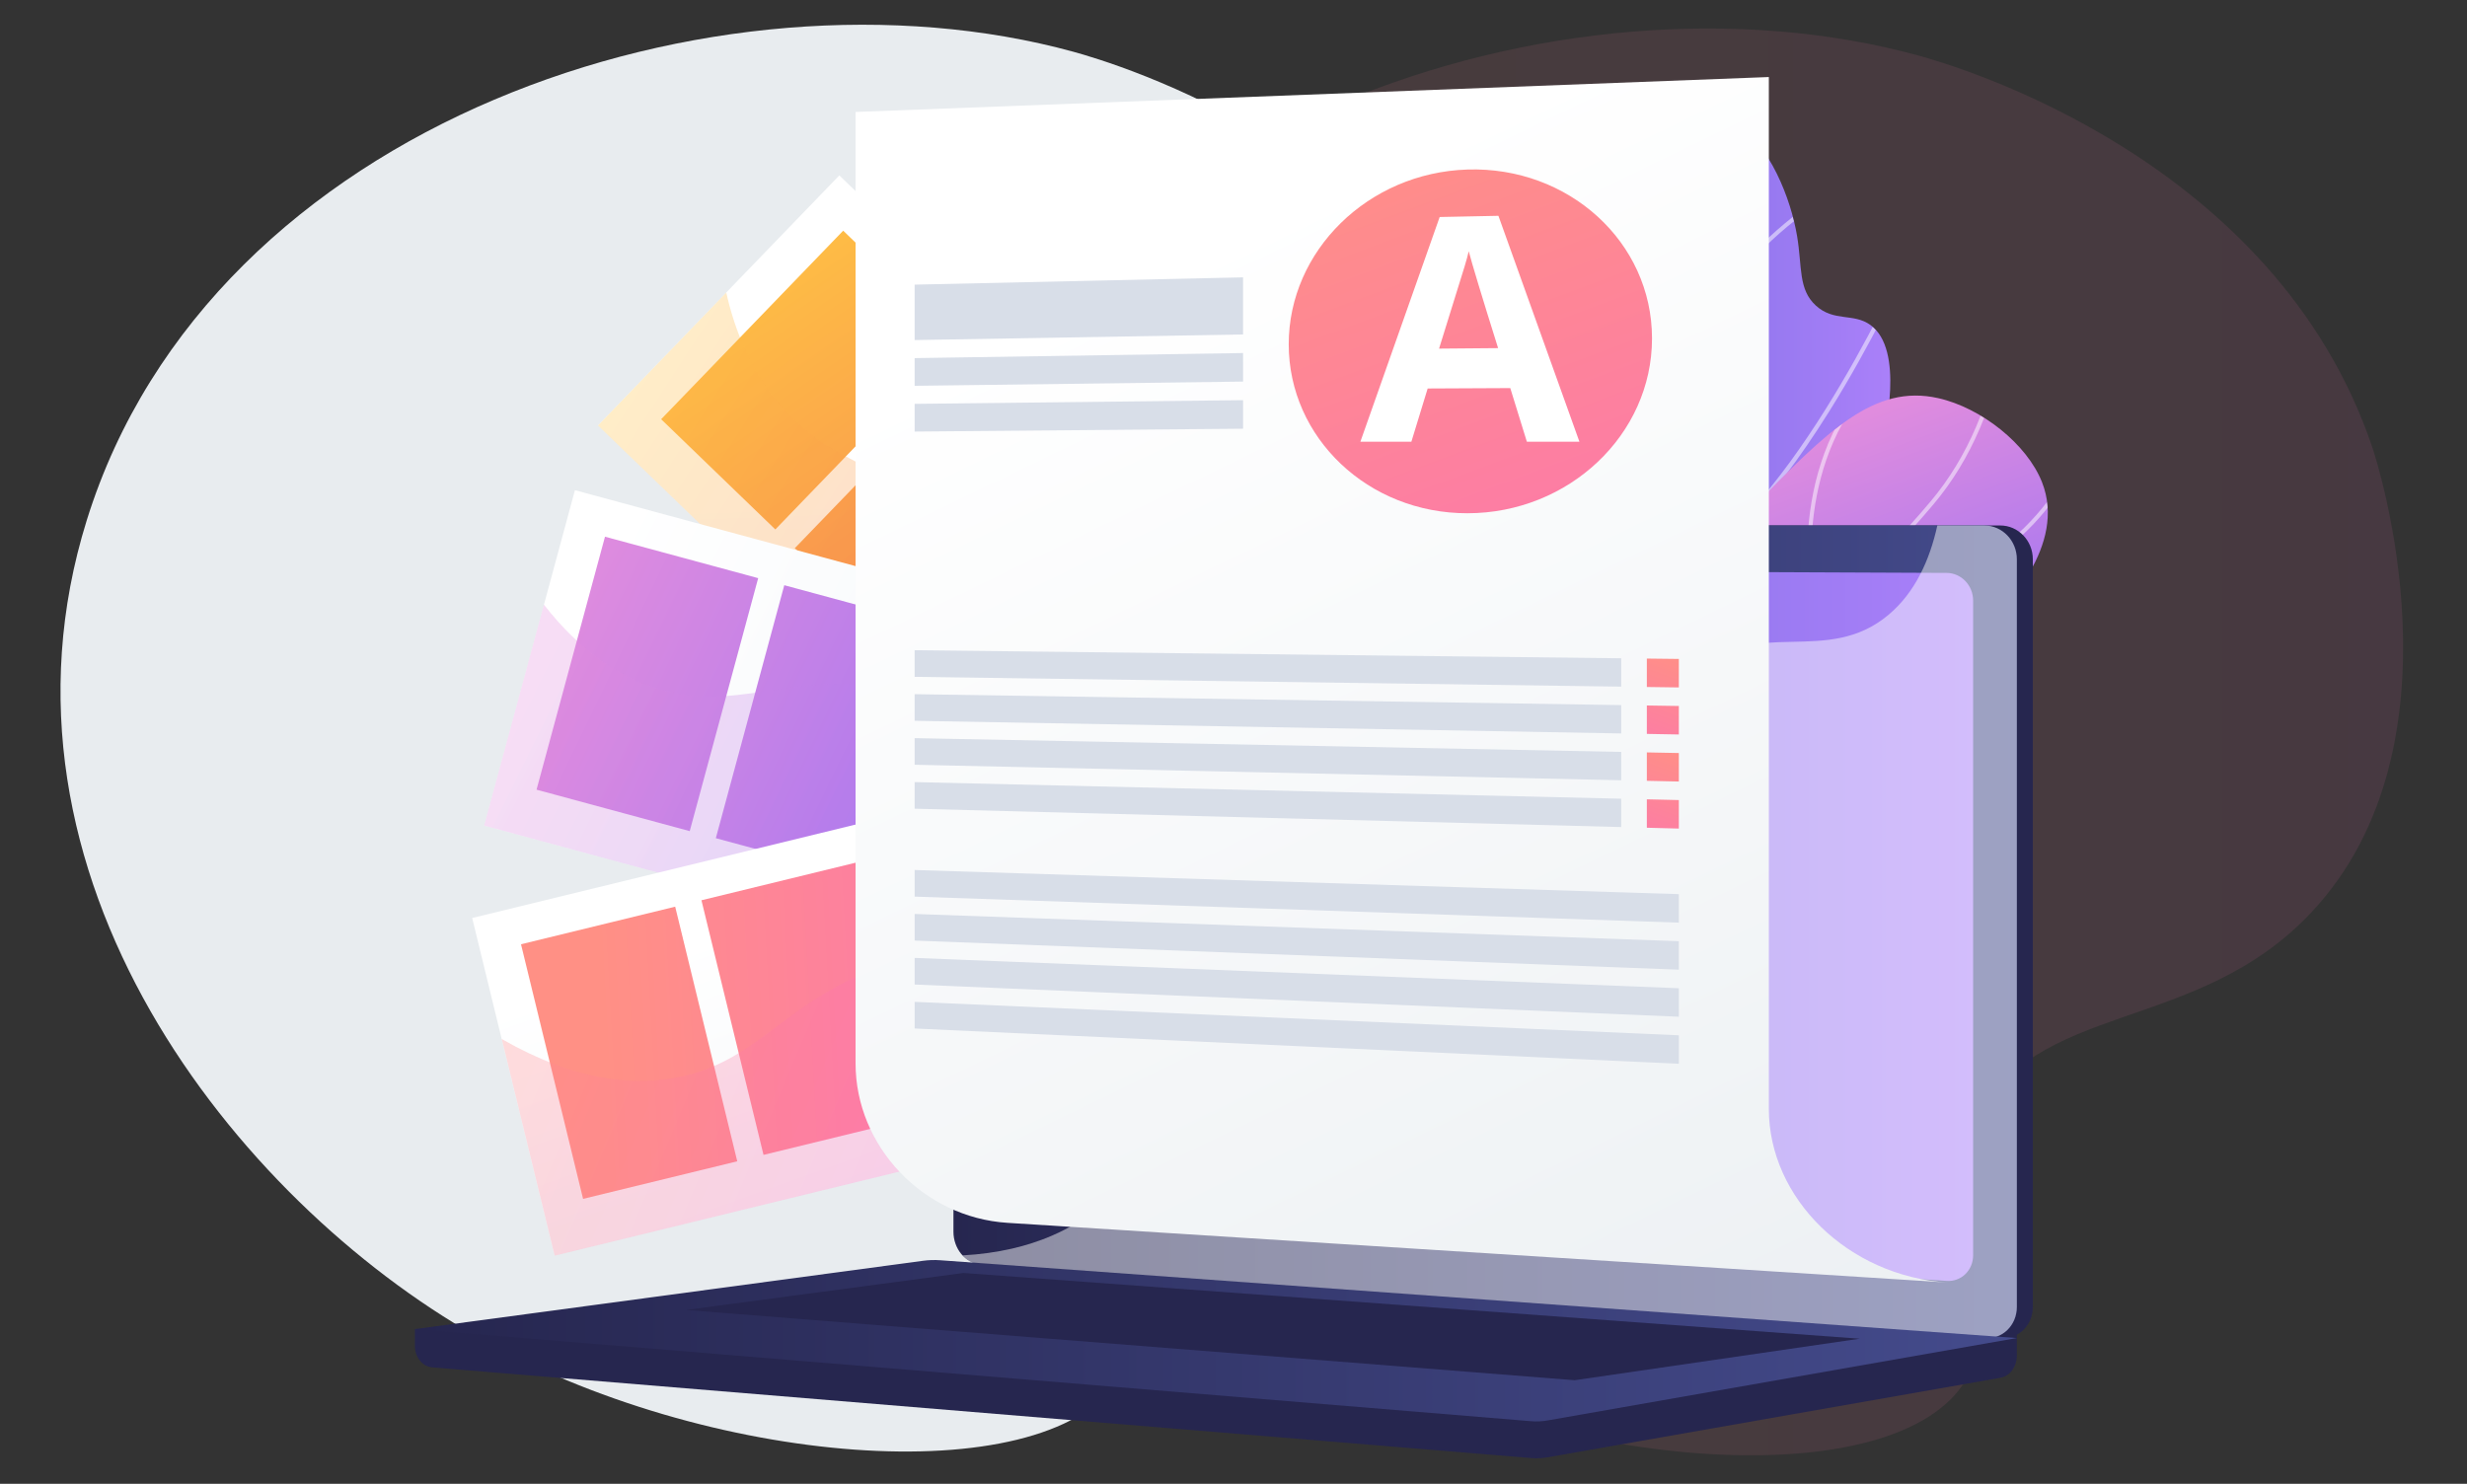 <?xml version="1.0" encoding="UTF-8"?><svg xmlns="http://www.w3.org/2000/svg" xmlns:xlink="http://www.w3.org/1999/xlink" viewBox="0 0 4336.55 2608.55"><rect x="0" y="0" width="4336.55" height="2608.55" fill="#333333" stroke="none"/><defs><style>.cls-1{fill:#26264f;}.cls-2{fill:url(#linear-gradient-2);}.cls-3,.cls-4{fill:#fff;}.cls-5{fill:url(#linear-gradient-17);}.cls-4{opacity:.48;}.cls-4,.cls-6{mix-blend-mode:soft-light;}.cls-7{fill:url(#linear-gradient-15);}.cls-8{fill:url(#linear-gradient-18);}.cls-9{fill:url(#linear-gradient);opacity:.1;}.cls-10{fill:url(#linear-gradient-28);}.cls-11{fill:url(#linear-gradient-14);}.cls-12{fill:url(#linear-gradient-20);}.cls-13{fill:url(#linear-gradient-6);}.cls-14{isolation:isolate;}.cls-15{fill:url(#linear-gradient-32);}.cls-16{fill:url(#linear-gradient-11);}.cls-17{clip-path:url(#clippath-1);}.cls-18{fill:url(#linear-gradient-10);}.cls-6{opacity:.5;}.cls-19{fill:url(#linear-gradient-16);}.cls-20{fill:url(#linear-gradient-31);}.cls-21{fill:#d8dee8;}.cls-22{mix-blend-mode:multiply;opacity:.3;}.cls-23{fill:url(#linear-gradient-21);}.cls-24{fill:url(#linear-gradient-25);}.cls-25{fill:url(#linear-gradient-5);}.cls-26{clip-path:url(#clippath);}.cls-27{fill:url(#linear-gradient-7);}.cls-28{fill:url(#linear-gradient-24);}.cls-29{fill:url(#linear-gradient-9);}.cls-30{fill:url(#linear-gradient-22);}.cls-31{fill:url(#linear-gradient-3);}.cls-32{fill:url(#linear-gradient-27);}.cls-33{fill:url(#linear-gradient-29);}.cls-34{fill:url(#linear-gradient-30);}.cls-35{fill:#e8ecef;}.cls-36{fill:url(#linear-gradient-23);}.cls-37{fill:url(#linear-gradient-19);}.cls-38{fill:url(#linear-gradient-4);}.cls-39{fill:url(#linear-gradient-8);}.cls-40{fill:url(#linear-gradient-12);}.cls-41{fill:url(#linear-gradient-13);}.cls-42{fill:url(#linear-gradient-26);}</style><linearGradient id="linear-gradient" x1="1591.84" y1="1304.28" x2="4224.27" y2="1304.28" gradientUnits="userSpaceOnUse"><stop offset="0" stop-color="#ff9085"/><stop offset="1" stop-color="#fb6fbb"/></linearGradient><linearGradient id="linear-gradient-2" x1="4465.46" y1="845.36" x2="4784.54" y2="1341.7" gradientTransform="translate(-2858.41 1246.9) rotate(11.19) scale(1 -1)" gradientUnits="userSpaceOnUse"><stop offset="0" stop-color="#fff"/><stop offset="1" stop-color="#f4f7fa"/></linearGradient><linearGradient id="linear-gradient-3" x1="5583.65" y1="-447.31" x2="5852.11" y2="902.06" gradientTransform="translate(-4222.59 529.92) scale(1 -1)" gradientUnits="userSpaceOnUse"><stop offset="0" stop-color="#ffc444"/><stop offset="1" stop-color="#f36f56"/></linearGradient><linearGradient id="linear-gradient-4" x1="5499.3" y1="-544.79" x2="5767.76" y2="804.58" gradientTransform="translate(-3987.68 1083.15) scale(1 -1)" xlink:href="#linear-gradient-3"/><linearGradient id="linear-gradient-5" x1="5436.3" y1="-534.9" x2="5704.76" y2="814.47" gradientTransform="translate(-3752.77 1636.38) scale(1 -1)" xlink:href="#linear-gradient-3"/><linearGradient id="linear-gradient-6" x1="5391.96" y1="-431.25" x2="5660.42" y2="918.12" gradientTransform="translate(-3517.86 2189.61) scale(1 -1)" xlink:href="#linear-gradient-3"/><linearGradient id="linear-gradient-7" x1="5065.85" y1="289.8" x2="4691.06" y2="1206.52" gradientTransform="translate(5033.65 -2390) rotate(145.18) scale(1 -1)" xlink:href="#linear-gradient-3"/><linearGradient id="linear-gradient-8" x1="5238.84" y1="517.38" x2="4767.82" y2="1370.79" gradientTransform="translate(-2763.93 -831.93) rotate(40.04) scale(1 -1)" xlink:href="#linear-gradient-2"/><linearGradient id="linear-gradient-9" x1="8450.18" y1="-2955.06" x2="8661.77" y2="-1819.14" gradientTransform="translate(-7358.35 -1505.88) scale(1 -1)" gradientUnits="userSpaceOnUse"><stop offset="0" stop-color="#e38ddd"/><stop offset="1" stop-color="#9571f6"/></linearGradient><linearGradient id="linear-gradient-10" x1="8391.4" y1="-2944.11" x2="8602.99" y2="-1808.2" gradientTransform="translate(-7043.2 -1094.11) scale(1 -1)" xlink:href="#linear-gradient-9"/><linearGradient id="linear-gradient-11" x1="8332.62" y1="-2933.17" x2="8544.21" y2="-1797.25" gradientTransform="translate(-6728.04 -682.35) scale(1 -1)" xlink:href="#linear-gradient-9"/><linearGradient id="linear-gradient-12" x1="8235.07" y1="-3130.36" x2="8446.66" y2="-1994.44" gradientTransform="translate(-6412.89 -270.58) scale(1 -1)" xlink:href="#linear-gradient-9"/><linearGradient id="linear-gradient-13" x1="5339.36" y1="572.87" x2="4868.34" y2="1426.27" gradientTransform="translate(5033.65 -2390) rotate(145.18) scale(1 -1)" xlink:href="#linear-gradient-9"/><linearGradient id="linear-gradient-14" x1="5015.77" y1="1255.55" x2="5162.64" y2="1797.45" gradientTransform="translate(-1491.56 -2489.04) rotate(68.88) scale(1 -1)" xlink:href="#linear-gradient-2"/><linearGradient id="linear-gradient-15" x1="9778.81" y1="-6428.93" x2="9990.41" y2="-5292.96" gradientTransform="translate(-8680.8 -4532.71) scale(1 -1)" xlink:href="#linear-gradient"/><linearGradient id="linear-gradient-16" x1="9707.06" y1="-6487.58" x2="9918.67" y2="-5351.61" gradientTransform="translate(-8363.61 -4283.57) scale(1 -1)" xlink:href="#linear-gradient"/><linearGradient id="linear-gradient-17" x1="9640.7" y1="-6517.32" x2="9852.31" y2="-5381.34" gradientTransform="translate(-8046.41 -4034.44) scale(1 -1)" xlink:href="#linear-gradient"/><linearGradient id="linear-gradient-18" x1="9569.07" y1="-6575.34" x2="9780.68" y2="-5439.36" gradientTransform="translate(-7729.22 -3785.3) scale(1 -1)" xlink:href="#linear-gradient"/><linearGradient id="linear-gradient-19" x1="5631.21" y1="835.96" x2="5195.65" y2="1524.76" gradientTransform="translate(5033.65 -2390) rotate(145.18) scale(1 -1)" xlink:href="#linear-gradient"/><linearGradient id="linear-gradient-20" x1="5541.22" y1="1168.88" x2="5671.13" y2="1168.88" gradientTransform="translate(7974.77 280.17) rotate(178.99) scale(1 -1)" xlink:href="#linear-gradient-9"/><linearGradient id="linear-gradient-21" x1="1006.18" y1="841.39" x2="1835.74" y2="841.39" gradientTransform="translate(4329.01) rotate(-180) scale(1 -1)" gradientUnits="userSpaceOnUse"><stop offset="0" stop-color="#aa80f9"/><stop offset="1" stop-color="#6165d7"/></linearGradient><clipPath id="clippath"><path class="cls-23" d="M2493.28,1503.97c64.05-60.1,148.56-157.72,186.8-295.74,50.15-181.01-23.34-272.48-15.05-578.94,5.24-193.77,10.85-328.95,108.54-401.25,76.55-56.66,200.49-67.92,275.7-15.41,62.54,43.67,98.72,136.54,109.76,202.84,9,54.03,1.77,93.26,32.92,121.72,31.83,29.09,66.19,12.62,95.95,34.16,60.36,43.69,25.41,188.41,19.76,211.8-62.83,260.18-302.57,435.66-408.06,510.94-87.23,62.25-222.16,145.19-406.32,209.86Z"/></clipPath><linearGradient id="linear-gradient-22" x1="1374.45" y1="826.36" x2="1171.5" y2="1371.12" gradientTransform="translate(4329.01) rotate(-180) scale(1 -1)" xlink:href="#linear-gradient-9"/><linearGradient id="linear-gradient-23" x1="1374.45" y1="826.36" x2="1171.5" y2="1371.12" gradientTransform="translate(4329.01) rotate(-180) scale(1 -1)" xlink:href="#linear-gradient-9"/><clipPath id="clippath-1"><path class="cls-36" d="M2528.35,1365.31c124.54,61,291.89,120.95,477.68,125.39,47.41,1.14,340.3,8.15,364.64-115.07,8.57-43.4-23.42-66.31-12.97-124.54,12.38-69,65.22-81,128.21-144.09,37.59-37.65,147.6-147.82,103.56-259.35-26.32-66.65-106.45-130.76-182.75-147.77-111.92-24.95-193.66,56.32-329.59,196.24-120.5,124.03-125.28,166.41-213.61,254.21-65.55,65.16-169.85,148.11-335.17,214.99Z"/></clipPath><linearGradient id="linear-gradient-24" x1="783.8" y1="1638.28" x2="2653.02" y2="1638.28" gradientTransform="translate(4329.01) rotate(-180) scale(1 -1)" gradientUnits="userSpaceOnUse"><stop offset="0" stop-color="#444b8c"/><stop offset="1" stop-color="#26264f"/></linearGradient><linearGradient id="linear-gradient-25" x1="860.57" y1="1626" x2="2589.8" y2="1626" gradientTransform="translate(4329.01) rotate(-180) scale(1 -1)" gradientUnits="userSpaceOnUse"><stop offset="0" stop-color="#aa80f9"/><stop offset="1" stop-color="#6165d7"/></linearGradient><linearGradient id="linear-gradient-26" x1="783.8" y1="2357" x2="3599.7" y2="2357" xlink:href="#linear-gradient-24"/><linearGradient id="linear-gradient-27" x1="2299.55" y1="460.18" x2="1247.89" y2="2635.03" gradientTransform="translate(4329.01) rotate(-180) scale(1 -1)" gradientUnits="userSpaceOnUse"><stop offset="0" stop-color="#fff"/><stop offset="1" stop-color="#ebeff2"/></linearGradient><linearGradient id="linear-gradient-28" x1="1894.78" y1="195.22" x2="1444.07" y2="1407.84" gradientTransform="translate(4329.01) rotate(-180) scale(1 -1)" xlink:href="#linear-gradient"/><linearGradient id="linear-gradient-29" x1="1389.82" y1="1139.24" x2="1490.76" y2="1412.68" gradientTransform="translate(4329.01) rotate(-180) scale(1 -1)" xlink:href="#linear-gradient"/><linearGradient id="linear-gradient-30" x1="1362.85" y1="1148.76" x2="1463.46" y2="1421.31" gradientTransform="translate(4329.01) rotate(-180) scale(1 -1)" xlink:href="#linear-gradient"/><linearGradient id="linear-gradient-31" x1="1389.93" y1="1304.7" x2="1490.21" y2="1576.37" gradientTransform="translate(4329.01) rotate(-180) scale(1 -1)" xlink:href="#linear-gradient"/><linearGradient id="linear-gradient-32" x1="1363.13" y1="1314.7" x2="1463.08" y2="1585.48" gradientTransform="translate(4329.01) rotate(-180) scale(1 -1)" xlink:href="#linear-gradient"/></defs><g class="cls-14"><g id="Illustration"><g><path class="cls-35" d="M152.56,914.44C371.62,211.27,1265.72-79.18,1886.5,90.9c67.13,18.39,626.35,181,798.04,688.53,8.58,25.36,169.14,522.63-106.36,817.17-203.79,217.88-484.61,152.07-595.78,372.24-96.87,191.84,70.54,332.5-18.4,460.15-135.48,194.45-720.89,150.77-1127.07-80.11C417.52,2110.49-42.55,1540.76,152.56,914.44Z"/><path class="cls-9" d="M1638.04,921.08C1857.09,217.9,2751.2-72.55,3371.97,97.53c67.13,18.39,626.35,181,798.04,688.53,8.58,25.36,169.14,522.63-106.36,817.17-203.79,217.88-484.61,152.07-595.78,372.24-96.87,191.84,70.54,332.5-18.4,460.15-135.48,194.45-720.89,150.77-1127.07-80.11-419.41-238.4-879.48-808.13-684.37-1434.44Z"/><g><g><rect class="cls-2" x="1554.35" y="274.94" width="610.82" height="1658.11" transform="translate(3945.68 532.6) rotate(133.99)"/><rect class="cls-31" x="1192.22" y="528.76" width="460.72" height="278.96" transform="translate(2891.34 108.76) rotate(133.99)"/><rect class="cls-38" x="1427.13" y="755.5" width="460.72" height="278.96" transform="translate(3452.54 323.95) rotate(133.99)"/><rect class="cls-25" x="1662.04" y="982.24" width="460.72" height="278.96" transform="translate(4013.73 539.14) rotate(133.99)"/><rect class="cls-13" x="1896.95" y="1208.98" width="460.72" height="278.96" transform="translate(4574.93 754.33) rotate(133.99)"/><g class="cls-22"><path class="cls-27" d="M1051.15,747.98l225.5-233.63c14.45,64.97,41.61,132.84,90.97,192.63,93.93,113.78,201.7,117.79,364.66,218.26,170.08,104.87,217.5,202.12,348.12,340.81,95.31,101.19,235.74,225.32,443.71,343.42l-279.95,290.04L1051.15,747.98Z"/></g></g><g><rect class="cls-39" x="1425.7" y="544.02" width="610.82" height="1658.11" transform="translate(3508.68 60.69) rotate(105.14)"/><rect class="cls-29" x="907.58" y="1062.82" width="460.72" height="278.96" transform="translate(2595.72 417.89) rotate(105.14)"/><rect class="cls-18" x="1222.73" y="1148.1" width="460.72" height="278.96" transform="translate(3075.51 221.23) rotate(105.14)"/><rect class="cls-16" x="1537.89" y="1233.37" width="460.72" height="278.96" transform="translate(3555.3 24.56) rotate(105.14)"/><rect class="cls-40" x="1853.04" y="1318.65" width="460.72" height="278.96" transform="translate(4035.08 -172.11) rotate(105.14)"/><g class="cls-22"><path class="cls-41" d="M851.06,1451.35l105.07-388.33c66.61,85.54,133.58,124.08,187.2,143.13,150.66,53.53,240.67-30.74,438.41,5.03,185.42,33.54,262.53,135.9,387.71,211.49,119.09,71.92,299.28,130.22,580.57,98.06l-98.41,363.71-1600.56-433.08Z"/></g></g><g><rect class="cls-11" x="1402.59" y="885.26" width="610.82" height="1658.11" transform="translate(2968.85 -351.21) rotate(76.3)"/><rect class="cls-7" x="875.67" y="1711.43" width="460.72" height="278.96" transform="translate(2642.2 337.85) rotate(76.3)"/><rect class="cls-19" x="1192.87" y="1634.07" width="460.72" height="278.96" transform="translate(2809.1 -29.34) rotate(76.3)"/><rect class="cls-5" x="1510.06" y="1556.72" width="460.72" height="278.96" transform="translate(2975.99 -396.53) rotate(76.3)"/><rect class="cls-8" x="1827.25" y="1479.37" width="460.72" height="278.96" transform="translate(3142.89 -763.72) rotate(76.3)"/><g class="cls-22"><path class="cls-37" d="M974.91,2207.45l-92.88-380.85c129.82,74.52,227.73,79.94,295.35,69.68,158.07-23.99,197.6-140.79,388.78-202.68,179.27-58.03,295.59-4.24,441.63,3.25,129.47,6.64,300.13-22.23,511.1-156.65l66.92,274.41-1610.91,392.84Z"/></g></g><circle class="cls-12" cx="2390.11" cy="1547.98" r="64.96" transform="translate(-394.54 2143.45) rotate(-45)"/></g><g><g><path class="cls-23" d="M2493.28,1503.97c64.05-60.1,148.56-157.72,186.8-295.74,50.15-181.01-23.34-272.48-15.05-578.94,5.24-193.77,10.85-328.95,108.54-401.25,76.55-56.66,200.49-67.92,275.7-15.41,62.54,43.67,98.72,136.54,109.76,202.84,9,54.03,1.77,93.26,32.92,121.72,31.83,29.09,66.19,12.62,95.95,34.16,60.36,43.69,25.41,188.41,19.76,211.8-62.83,260.18-302.57,435.66-408.06,510.94-87.23,62.25-222.16,145.19-406.32,209.86Z"/><g class="cls-26"><g class="cls-6"><path class="cls-3" d="M2420.41,1552.9c111.75-42.46,207.94-93.13,285.91-150.58,115.49-85.11,187.43-182.92,213.82-290.7,20.63-84.26,12.99-175.47,3.31-290.95-8.02-95.74-22.33-162.78-34.95-221.93-16.33-76.53-29.22-136.98-20.28-224.32,9.09-88.75,38.37-177.02,87.03-262.35l-6.21-3.55c-49.16,86.2-78.75,175.41-87.94,265.16-9.06,88.46,3.94,149.4,20.4,226.54,12.58,58.94,26.83,125.75,34.81,221.02,10,119.34,17.22,205.55-3.13,288.67-25.98,106.11-97.01,202.55-211.12,286.64-77.44,57.07-173.06,107.42-284.2,149.65l2.54,6.69Z"/><path class="cls-3" d="M2914.55,755.15l1.15-3.87c51.43-172.65,143.75-280.71,212.14-340.96,74.13-65.31,136.92-90.1,137.55-90.34l-2.58-6.67c-.64,.25-64.38,25.37-139.43,91.41-68.65,60.42-161.13,168.41-213.32,340.53-14.29-6.95-68.16-35.23-122.04-90.75-57.64-59.4-127.13-163.07-130.83-319.67l-7.15,.17c3.76,159.06,74.44,264.37,133.07,324.7,63.52,65.38,127.13,93.56,127.77,93.83l3.7,1.62Z"/><path class="cls-3" d="M2927.92,1013.12l2.49-.73c84.42-24.78,180.16-121.81,284.55-288.41,77.53-123.73,131.11-241.77,131.64-242.95l-6.52-2.94c-2.11,4.67-212.33,465.58-409.22,526.69-10.02-14.35-69.11-97.42-143.43-170.33-42.86-42.05-115.14-69.25-168.23-84.67-57.34-16.65-105.29-23.53-105.77-23.59l-1,7.08c1.89,.27,189.84,27.64,269.99,106.28,80.76,79.24,143.41,170.51,144.03,171.42l1.47,2.15Z"/><path class="cls-3" d="M2734.94,1379.28l7.08-.84c.94-.11,95.7-11.72,219.43-54.86,114.22-39.83,277.3-115.46,405.52-249.61l247.26-258.7-5.17-4.94-247.26,258.7c-127.18,133.07-289.1,208.17-402.53,247.74-103.77,36.2-186.97,50.08-211.05,53.6,47.15-87.01,38.33-181.65-25.7-274.17-49.28-71.21-114.59-116.71-115.25-117.16l-4.07,5.89c.65,.45,65.02,45.32,113.54,115.5,64.7,93.59,72.02,185.33,21.75,272.68l-3.56,6.18Z"/></g></g></g><g><path class="cls-30" d="M2528.35,1365.31c124.54,61,291.89,120.95,477.68,125.39,47.41,1.14,340.3,8.15,364.64-115.07,8.57-43.4-23.42-66.31-12.97-124.54,12.38-69,65.22-81,128.21-144.09,37.59-37.65,147.6-147.82,103.56-259.35-26.32-66.65-106.45-130.76-182.75-147.77-111.92-24.95-193.66,56.32-329.59,196.24-120.5,124.03-125.28,166.41-213.61,254.21-65.55,65.16-169.85,148.11-335.17,214.99Z"/><g class="cls-17"><g class="cls-6"><path class="cls-3" d="M2531.3,1364.36c137,0,276.57-36.18,416.75-108.23,203.89-104.8,358.02-259.29,451.41-370.44,65.15-77.54,107.91-177.41,127.08-296.85l-7.06-1.14c-18.96,118.14-61.18,216.85-125.49,293.38-92.97,110.65-246.37,264.42-449.21,368.68-194.7,100.08-388.12,130.43-574.89,90.24-140.2-30.17-271.72-97.29-390.88-199.5l-4.66,5.43c120.08,102.99,252.66,170.64,394.04,201.06,53.8,11.58,108.16,17.36,162.91,17.36Z"/><path class="cls-3" d="M3188.13,1093.08l3.19-.4c353.81-44.59,447.73-246.73,468.09-307.63,.38-1.13,.62-1.88,.76-2.21l-6.44-3.1c-.18,.36-.55,1.39-1.1,3.05-19.96,59.7-111.95,257.49-458.94,302.38-5.88-28.72-44.89-246.84,86.91-401.26l-5.44-4.65c-143.01,167.55-88.33,408.28-87.76,410.69l.74,3.13Z"/><path class="cls-3" d="M3275.04,1367.6c10.18,0,19.75-.37,28.72-1.01,85.11-6.09,133.34-36.25,135.36-37.53l-3.84-6.03c-.48,.31-49.04,30.6-132.49,36.47-76.79,5.39-199.64-9.39-349.37-110.17,.57-20.15,8.66-196.81,117.54-385.34l116.97-202.55-6.2-3.58-116.97,202.55c-116.11,201.05-118.53,388.9-118.54,390.77v1.91s1.57,1.07,1.57,1.07c134.92,91.26,248.62,113.45,327.24,113.45Z"/></g></g></g></g><g><path class="cls-1" d="M729.31,2336.53l2815.9-24v71.02c0,19.28-12.28,35.67-28.92,38.59l-796.25,139.85c-9.45,1.66-19.03,2.1-28.57,1.31l-1931.57-159.45c-17.24-1.42-30.6-17.87-30.6-37.67v-29.65Z"/><g><path class="cls-1" d="M1751.19,2222.71l1764.9,129.92c31.58,2.32,57.26-22.38,57.26-55.18V983.18c0-32.8-25.68-59.4-57.26-59.4H1751.19c-26.02,0-47.06,24.04-47.06,53.69v1188.08c0,29.65,21.04,55.24,47.06,57.16Z"/><path class="cls-28" d="M1723.05,2222.71l1764.9,129.92c31.58,2.32,57.26-22.38,57.26-55.18V983.18c0-32.8-25.68-59.4-57.26-59.4H1723.05c-26.02,0-47.06,24.04-47.06,53.69v1188.08c0,29.65,21.04,55.24,47.06,57.16Z"/><path class="cls-24" d="M1778.03,2138.95l1643.82,112.85c25.7,1.76,46.59-18.51,46.59-45.29V1055.87c0-26.78-20.89-48.58-46.59-48.69l-1643.82-7.09c-21.46-.09-38.83,19.61-38.83,44v1048.03c0,24.39,17.36,45.36,38.82,46.83Z"/><path class="cls-3" d="M2543.17,959.73c0,12.21,9.08,22.14,20.3,22.18,11.23,.04,20.35-9.86,20.35-22.1s-9.11-22.17-20.35-22.18c-11.22,0-20.3,9.89-20.3,22.1Z"/><path class="cls-4" d="M3487.96,2352.64l-1755.97-129.26-8.94-.66c-11.94-.88-22.79-6.78-31.08-15.73,126.36-6.92,204.85-51.76,255.48-98.09,101.67-93.05,84.04-184.81,193.68-245.99,136.75-76.31,244.28,20.38,348.06-75.02,62.91-57.84,32.03-100.97,109.44-187.4,85.74-95.73,141.57-63.55,227.74-149.71,108.96-108.94,54.46-193.7,148.32-271.92,113.86-94.89,236.64-7.06,345.03-98.07,46.75-39.25,72.4-96.31,85.79-157h82.46c31.58,0,57.26,26.59,57.26,59.4v1314.27c0,32.8-25.67,57.5-57.25,55.18Z"/></g><path class="cls-42" d="M1652.71,2215.51l1892.51,136.76-825.17,144.93c-9.45,1.66-19.03,2.1-28.57,1.31l-1962.17-161.98,893.29-120.09c9.99-1.34,20.07-1.65,30.1-.93Z"/><polygon class="cls-1" points="3269.07 2353.44 1693.5 2237.89 1205.88 2302.92 2767.87 2426.43 3269.07 2353.44"/></g><g><g><path class="cls-32" d="M1503.93,1869.51c0,145.41,118.61,270.81,266.98,280.23l1652.68,104.93h0c-174.76-11.1-314.3-147.78-314.3-305.45V135.42s-1605.36,61.42-1605.36,61.42V1869.51Z"/><path class="cls-10" d="M2265.35,605.25c0,164.26,139.46,297.26,314.23,297.06,177.86-.2,324.37-137.82,324.37-307.37s-146.51-302.44-324.37-296.9c-174.77,5.45-314.23,142.95-314.23,307.21Z"/><polygon class="cls-21" points="1607.79 597.83 2185.09 587.96 2185.09 487.6 1607.79 500.4 1607.79 597.83"/><polygon class="cls-21" points="1607.79 678.26 2185.09 670.82 2185.09 620.64 1607.79 629.55 1607.79 678.26"/><polygon class="cls-21" points="1607.79 758.69 2185.09 753.68 2185.09 703.5 1607.79 709.98 1607.79 758.69"/><g><polygon class="cls-21" points="1607.79 1189.89 2849.79 1207.1 2849.79 1157.26 1607.79 1143.09 1607.79 1189.89"/><polygon class="cls-33" points="2951.11 1208.51 2894.86 1207.73 2894.86 1157.78 2951.11 1158.42 2951.11 1208.51"/></g><g><polygon class="cls-21" points="1607.79 1267.16 2849.79 1289.39 2849.79 1239.56 1607.79 1220.36 1607.79 1267.16"/><polygon class="cls-34" points="2951.11 1291.21 2894.86 1290.2 2894.86 1240.25 2951.11 1241.12 2951.11 1291.21"/></g><g><polygon class="cls-21" points="1607.79 1344.44 2849.79 1371.69 2849.79 1321.85 1607.79 1297.64 1607.79 1344.44"/><polygon class="cls-20" points="2951.11 1373.91 2894.86 1372.68 2894.86 1322.73 2951.11 1323.82 2951.11 1373.91"/></g><g><polygon class="cls-21" points="1607.79 1421.72 2849.79 1453.98 2849.79 1404.14 1607.79 1374.91 1607.79 1421.72"/><polygon class="cls-15" points="2951.11 1456.61 2894.86 1455.15 2894.86 1405.2 2951.11 1406.52 2951.11 1456.61"/></g><polygon class="cls-21" points="1607.79 1576.27 2951.11 1622.01 2951.11 1571.93 1607.79 1529.46 1607.79 1576.27"/><polygon class="cls-21" points="1607.79 1653.54 2951.11 1704.71 2951.11 1654.63 1607.79 1606.74 1607.79 1653.54"/><polygon class="cls-21" points="1607.79 1730.82 2951.11 1787.41 2951.11 1737.33 1607.79 1684.02 1607.79 1730.82"/><polygon class="cls-21" points="1607.79 1808.09 2951.11 1870.12 2951.11 1820.03 1607.79 1761.29 1607.79 1808.09"/></g><path class="cls-3" d="M2391.32,776.47l139.37-394.98,103.26-2.1,142.37,397.09h-92.39s-29.14-94.23-29.14-94.23l-145.21,.7-28.62,93.53h-89.64Zm242.09-164.46c-28.44-90.69-45.63-147.4-51.63-170.33-1.45,6.5-3.86,15.35-7.22,26.55-3.36,11.2-18.36,59.47-44.95,144.65l103.8-.88Z"/></g></g></g></g></svg>